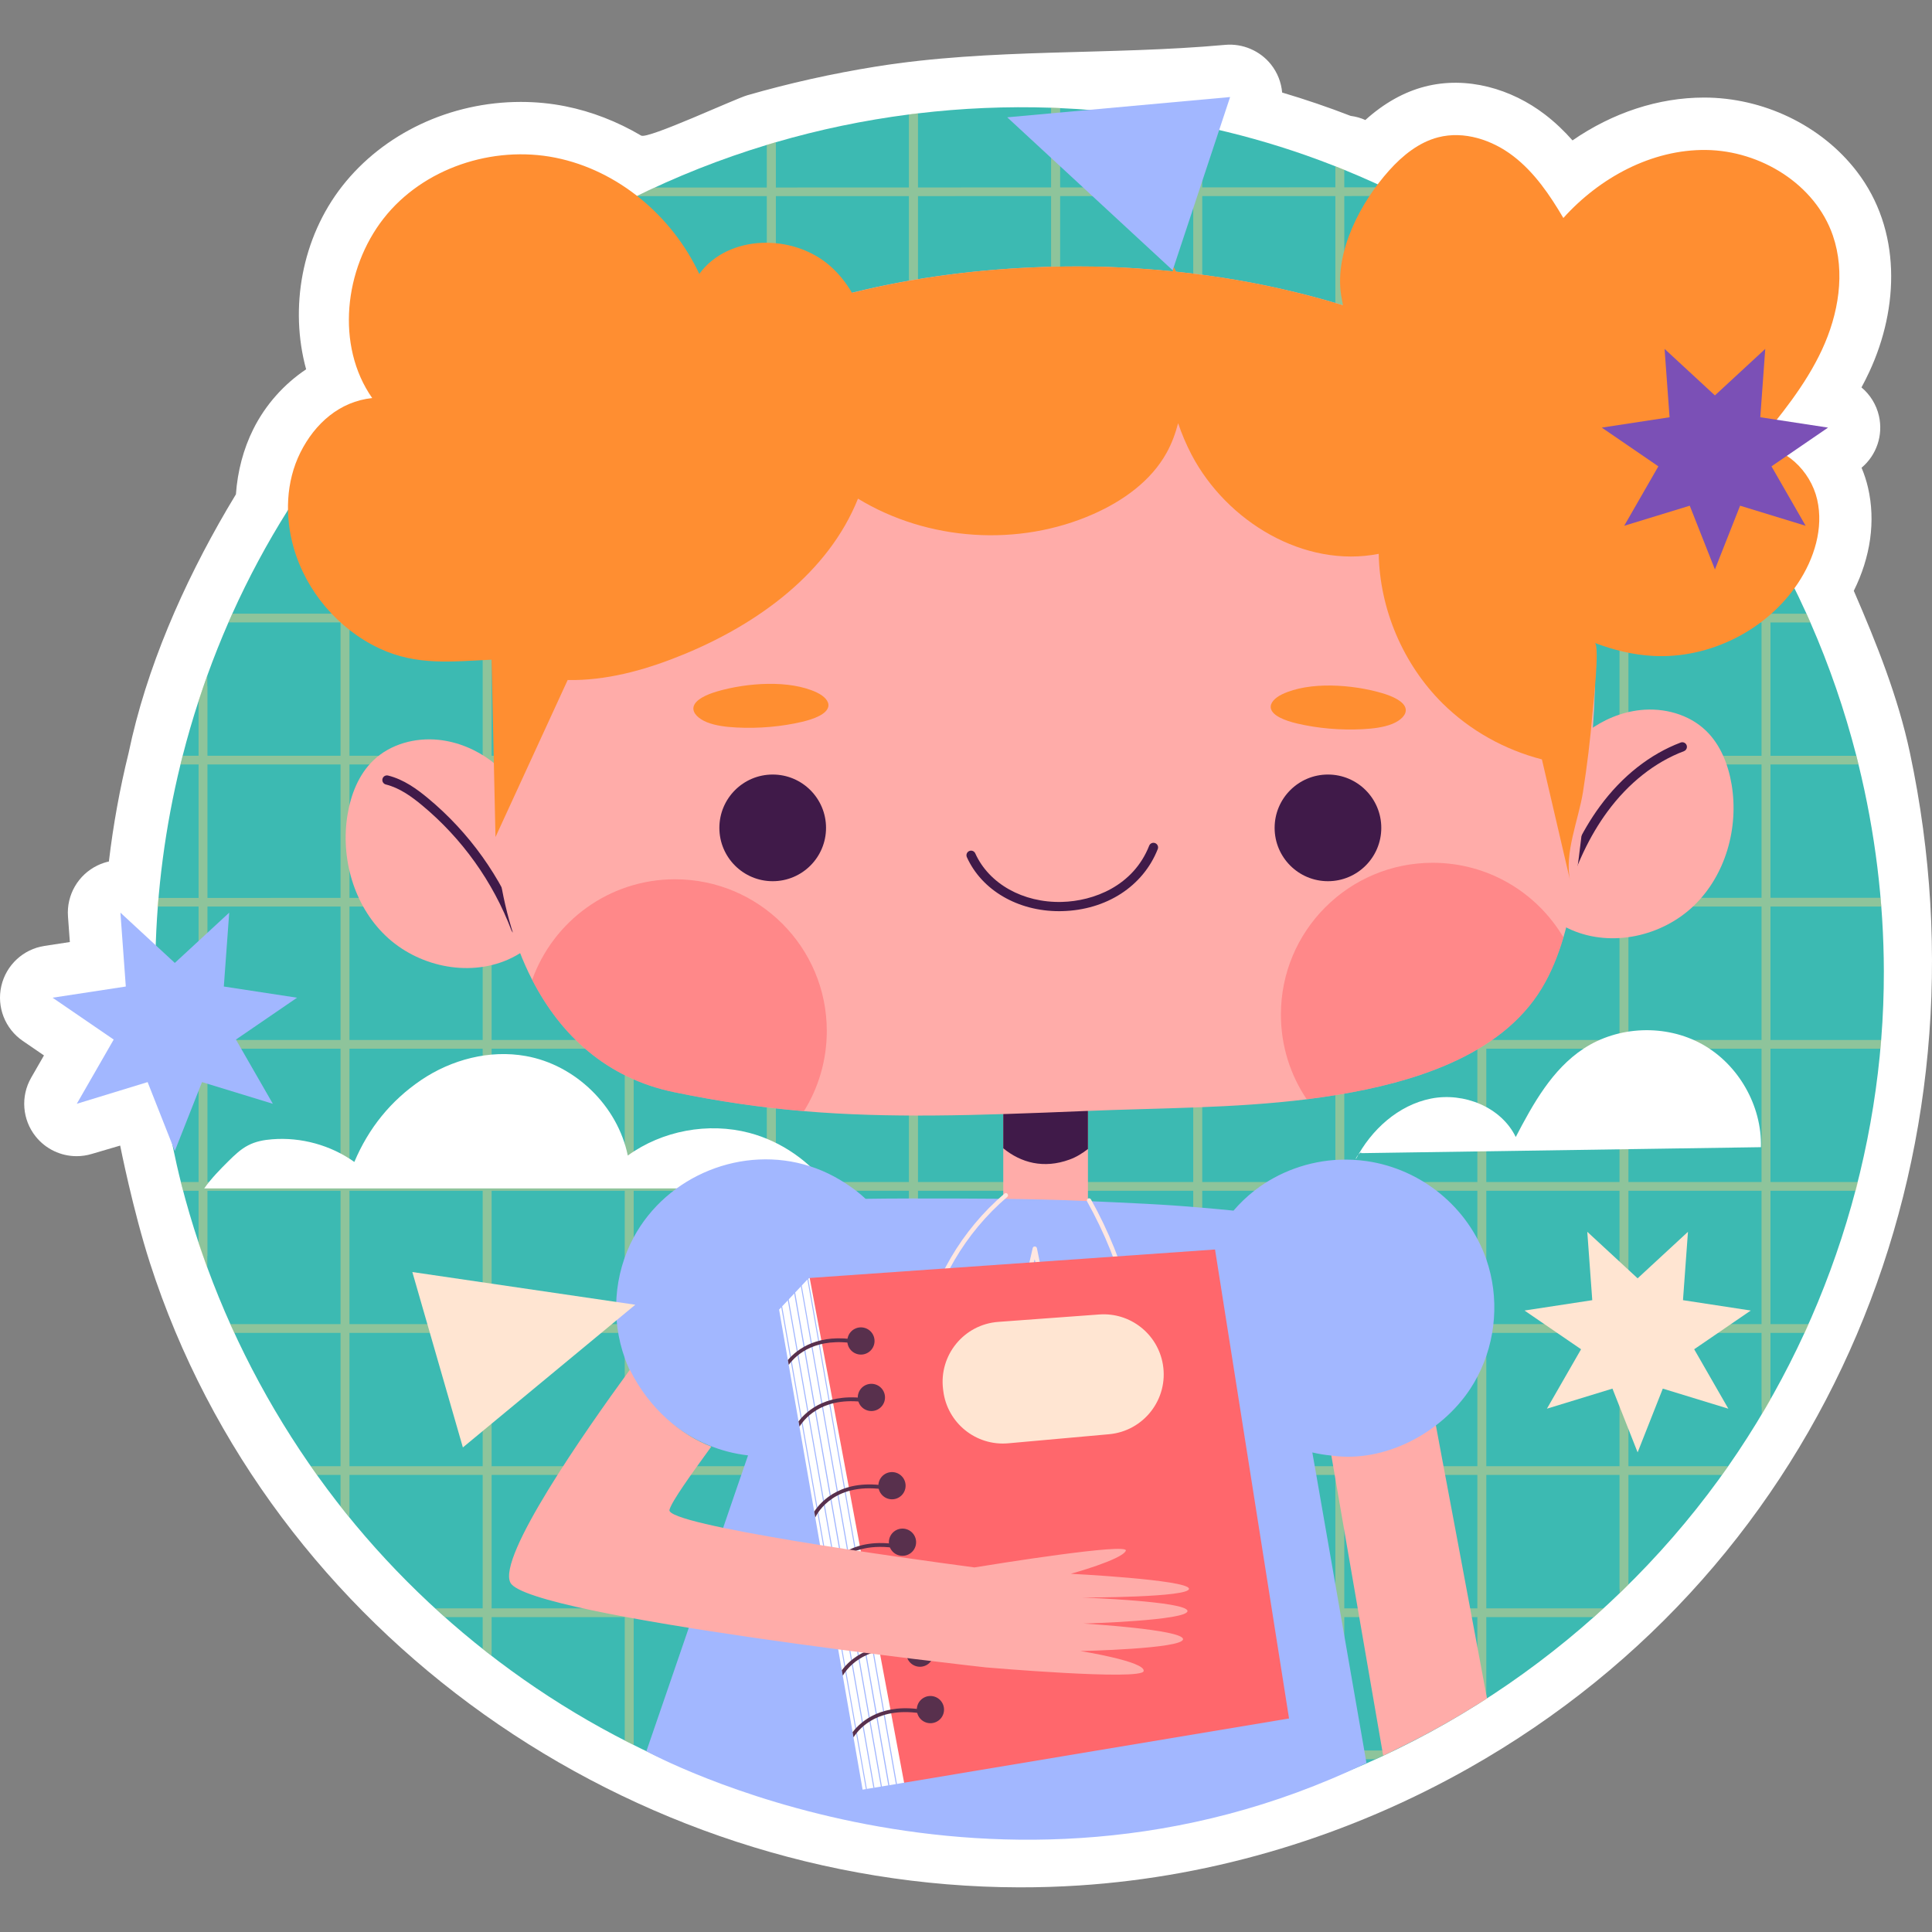<?xml version="1.0" encoding="UTF-8"?> <svg xmlns="http://www.w3.org/2000/svg" width="512" height="512" viewBox="0 0 512 512" fill="none"><rect x="0" y="0" width="512" height="512" fill="#808080" stroke="none"/> <g clip-path="url(#clip0_318_2)"> <path d="M39.735 334.693C71.501 433.318 167.309 499.961 270.121 500.167C275.393 500.178 280.686 500.012 285.994 499.667C322.227 497.307 357.723 486.408 389.304 468.549C484.98 414.444 528.771 305.898 506.147 199.493C503.002 184.706 497.333 170.564 491.344 156.734C491.322 156.682 491.297 156.628 491.272 156.576C495.74 147.588 497.085 138.08 495.051 129.255C494.63 127.44 494.054 125.666 493.333 123.955C497.292 120.633 499.107 115.342 497.941 110.23C497.25 107.204 495.591 104.575 493.313 102.668C494.036 101.328 494.732 99.952 495.388 98.539C503.308 81.509 503.928 60.898 492.098 45.469C482.58 33.057 467.084 25.854 451.595 25.854C439.479 25.854 427.352 29.877 416.73 37.206C414.585 34.777 412.178 32.451 409.442 30.354C400.531 23.512 388.698 20.087 377.626 22.941C372.066 24.374 366.769 27.348 361.829 31.805C360.615 31.26 359.309 30.887 357.939 30.713C352.047 28.428 345.977 26.36 339.782 24.523C339.552 21.847 338.546 19.253 336.826 17.086C333.944 13.454 329.311 11.466 324.692 11.888C293.863 14.691 262.862 12.716 232.111 17.645C220.612 19.488 209.225 22.026 198.034 25.248C194.772 26.187 171.65 36.959 169.911 35.932C163.603 32.208 156.803 29.563 149.881 28.176C146.019 27.401 142.032 27.01 138.028 27.01C119.324 27.01 101.626 35.356 90.681 49.339C79.97 63.023 76.675 81.606 81.127 97.871C75.278 101.781 70.361 107.254 67.129 113.727C64.521 118.952 62.955 124.855 62.521 131.002C61.72 132.314 60.933 133.634 60.157 134.961C48.591 154.759 38.771 176.989 34.083 199.53C31.762 208.92 30.01 218.564 28.856 228.304C27.828 228.53 26.815 228.878 25.841 229.348C20.704 231.823 17.601 237.183 18.015 242.869L18.51 249.649L11.791 250.675C6.155 251.536 1.619 255.753 0.349 261.31C-0.919 266.869 1.336 272.637 6.042 275.857L11.651 279.699L8.263 285.595C5.422 290.538 5.892 296.714 9.445 301.171C12.125 304.532 16.15 306.398 20.304 306.398C21.658 306.398 23.027 306.199 24.368 305.79L31.847 303.59C31.847 303.592 35.222 320.682 39.735 334.693Z" fill="white"></path> <path d="M499.24 257.35C499.34 305.46 483.75 353.23 455.46 392.12C424.91 434.11 379.53 465.71 329.2 478.8C313.42 482.91 297.19 485.25 280.9 485.96C280.13 486 279.36 486.03 278.59 486.05C277.72 486.09 276.84 486.12 275.97 486.14C265.04 486.41 254.09 485.91 243.23 484.65C242.45 484.57 241.68 484.47 240.91 484.37C228.97 482.87 217.14 480.45 205.58 477.11C205.29 477.03 205 476.94 204.71 476.85C204.23 476.72 203.74 476.57 203.26 476.42C198.3 474.94 193.4 473.28 188.55 471.45C148.25 456.25 112.48 429.16 86.74 394.64C73.39 376.74 62.63 356.89 54.94 335.92C54.55 334.88 54.18 333.84 53.82 332.79C53.41 331.64 53.01 330.49 52.63 329.33C50.94 324.26 49.43 319.12 48.1 313.94C47.22 310.47 46.43 306.98 45.71 303.47C38.92 270.19 39.77 235.53 47.83 202.59C48.01 201.82 48.2 201.05 48.41 200.28C49.66 195.39 51.06 190.55 52.63 185.75C53.05 184.46 53.47 183.18 53.92 181.9C54.25 180.93 54.59 179.96 54.94 179C56.65 174.26 58.52 169.57 60.54 164.94C60.88 164.16 61.23 163.39 61.57 162.62C65.83 153.16 70.75 143.99 76.3 135.18C91.84 110.97 111.68 89.49 134.88 72.46C155.65 57.22 178.84 45.78 203.26 38.39C203.87 38.21 204.49 38.02 205.11 37.84C205.27 37.79 205.42 37.75 205.58 37.7C217.14 34.33 228.95 31.87 240.91 30.33C241.68 30.23 242.45 30.13 243.23 30.05C254.93 28.65 266.76 28.15 278.59 28.55C279.36 28.58 280.13 28.61 280.9 28.65C283.97 28.78 287.04 28.98 290.1 29.24C309.14 30.85 327.98 34.81 346.01 41.13C348.66 42.06 351.28 43.04 353.89 44.07C354.24 44.21 354.59 44.34 354.94 44.49C355.37 44.65 355.79 44.82 356.21 45C397.57 61.85 433.73 91.13 459.09 127.86C466.68 138.84 473.24 150.49 478.73 162.62C479.07 163.4 479.42 164.17 479.76 164.94C484.78 176.37 488.85 188.2 491.95 200.28C492.15 201.05 492.34 201.82 492.52 202.59C496.92 220.49 499.2 238.91 499.24 257.35Z" fill="#3CBAB2"></path> <g opacity="0.42"> <path d="M54.94 181.9V332.79H53.79C53.58 332.22 53.38 331.66 53.19 331.09C53 330.52 52.82 329.96 52.63 329.39V185.75C53.05 184.46 53.47 183.18 53.92 181.9H54.94Z" fill="#FFD27B"></path> <path d="M92.59 114.02V400.66H91.43C91.03 400.17 90.65 399.72 90.28 399.23V115.46C90.65 114.97 91.04 114.51 91.44 114.02H92.59Z" fill="#FFD27B"></path> <path d="M130.27 76.81V437.88H129.11C128.72 437.58 128.33 437.28 127.96 436.95L127.95 436.94V76.81H130.27Z" fill="#FFD27B"></path> <path d="M167.92 52.28V461.83H166.77C166.37 461.65 165.98 461.46 165.61 461.25V53.44C165.98 53.23 166.37 53.04 166.76 52.86C167.13 52.65 167.53 52.47 167.92 52.28Z" fill="#FFD27B"></path> <path d="M205.58 37.84V476.85H204.42C204.02 476.76 203.63 476.64 203.26 476.53V38.39C203.87 38.21 204.49 38.02 205.11 37.84H205.58Z" fill="#FFD27B"></path> <path d="M243.23 30.05V484.72H242.07C241.68 484.7 241.31 484.65 240.91 484.6V30.33C241.68 30.23 242.45 30.13 243.23 30.05Z" fill="#FFD27B"></path> <path d="M280.9 28.65V486.25H278.59V28.55C279.36 28.58 280.13 28.61 280.9 28.65Z" fill="#FFD27B"></path> <path d="M318.555 33.123V481.318C318.185 481.411 317.791 481.503 317.398 481.573H316.241V33.123H318.555Z" fill="#FFD27B"></path> <path d="M356.21 45V469.72C355.84 469.91 355.44 470.07 355.05 470.21H353.89V44.49H354.94C355.37 44.65 355.79 44.82 356.21 45Z" fill="#FFD27B"></path> <path d="M393.86 64.48V450.214C393.467 450.469 393.096 450.723 392.703 450.955H391.546V63.022C391.939 63.254 392.333 63.485 392.703 63.739C393.096 63.971 393.467 64.226 393.86 64.48Z" fill="#FFD27B"></path> <path d="M431.533 94.746V419.94C431.163 420.333 430.77 420.727 430.376 421.074H429.219V92.478C429.613 92.848 430.006 93.219 430.376 93.612C430.77 93.959 431.163 94.353 431.533 94.746Z" fill="#FFD27B"></path> <path d="M469.19 143.78V370.91C468.82 371.58 468.42 372.22 468.04 372.89H466.87V139.83C467.26 140.48 467.66 141.15 468.03 141.79C468.42 142.47 468.82 143.11 469.19 143.78Z" fill="#FFD27B"></path> <path d="M54.94 179V336.05C54.52 334.96 54.15 333.88 53.78 332.79C53.58 332.22 53.38 331.65 53.19 331.09C53 330.52 52.82 329.96 52.63 329.39V185.75C53.05 184.46 53.47 183.18 53.92 181.9C54.25 180.93 54.59 179.96 54.94 179Z" fill="#FFD27B"></path> <path d="M92.593 112.589V402.098C92.199 401.635 91.806 401.149 91.436 400.663C91.042 400.177 90.649 399.714 90.279 399.228V115.458C90.649 114.972 91.042 114.509 91.436 114.023C91.806 113.538 92.199 113.052 92.593 112.589Z" fill="#FFD27B"></path> <path d="M129.111 76.811C129.482 76.51 129.875 76.209 130.268 75.932V438.756C129.875 438.478 129.481 438.177 129.111 437.877C128.718 437.576 128.324 437.275 127.954 436.951V77.737C128.324 77.413 128.718 77.112 129.111 76.811Z" fill="#FFD27B"></path> <path d="M167.921 52.28V462.406C167.528 462.221 167.134 462.036 166.764 461.827C166.371 461.642 165.977 461.457 165.607 461.248V53.437C165.977 53.229 166.371 53.044 166.764 52.858C167.134 52.651 167.527 52.465 167.921 52.28Z" fill="#FFD27B"></path> <path d="M205.58 37.7V477.2C205.18 477.11 204.79 476.99 204.42 476.85C204.02 476.76 203.63 476.64 203.26 476.53V38.39C204.03 38.16 204.81 37.93 205.58 37.7Z" fill="#FFD27B"></path> <path d="M243.23 30.05V484.86C242.83 484.84 242.44 484.79 242.07 484.72C241.68 484.7 241.31 484.65 240.91 484.6V30.33C241.68 30.23 242.45 30.13 243.23 30.05Z" fill="#FFD27B"></path> <path d="M280.9 28.65V486.2C280.53 486.22 280.14 486.25 279.75 486.25C279.38 486.27 278.98 486.29 278.59 486.29V28.55C279.36 28.58 280.13 28.61 280.9 28.65Z" fill="#FFD27B"></path> <path d="M318.555 33.377V481.318C318.185 481.411 317.791 481.503 317.398 481.573C317.028 481.666 316.634 481.735 316.241 481.828V32.868C316.634 32.96 317.028 33.03 317.398 33.122C317.792 33.192 318.185 33.285 318.555 33.377Z" fill="#FFD27B"></path> <path d="M356.21 45V469.72C355.84 469.91 355.44 470.07 355.05 470.21C354.68 470.37 354.29 470.51 353.89 470.67V44.07C354.67 44.37 355.44 44.68 356.21 45Z" fill="#FFD27B"></path> <path d="M393.86 64.48V450.214C393.467 450.469 393.096 450.723 392.703 450.955C392.333 451.21 391.939 451.441 391.546 451.672V63.022C391.939 63.254 392.333 63.485 392.703 63.739C393.096 63.971 393.467 64.226 393.86 64.48Z" fill="#FFD27B"></path> <path d="M431.533 94.746V419.94C431.163 420.333 430.77 420.727 430.376 421.074C430.006 421.467 429.613 421.838 429.219 422.208V92.478C429.613 92.848 430.006 93.219 430.376 93.612C430.77 93.959 431.163 94.353 431.533 94.746Z" fill="#FFD27B"></path> <path d="M469.186 143.785V370.903C468.816 371.574 468.422 372.222 468.029 372.893C467.659 373.541 467.265 374.212 466.872 374.86V139.827C467.265 140.475 467.659 141.146 468.029 141.794C468.422 142.466 468.816 143.114 469.186 143.785Z" fill="#FFD27B"></path> <path d="M366.944 49.642C368.564 50.383 370.161 51.146 371.758 51.956L168.73 51.982C170.327 51.172 171.882 50.444 173.502 49.703L366.944 49.642Z" fill="#FFD27B"></path> <path d="M423.688 87.295C424.544 88.059 425.354 88.822 426.187 89.609H114.138C114.971 88.822 115.781 88.058 116.637 87.295H423.688V87.295Z" fill="#FFD27B"></path> <path d="M458.772 127.284H81.554C82.063 126.497 82.595 125.733 83.151 124.97H457.175C457.73 125.734 458.263 126.497 458.772 127.284Z" fill="#FFD27B"></path> <path d="M479.77 164.963L60.54 164.94C60.88 164.16 61.23 163.39 61.57 162.62L478.734 162.641C479.104 163.41 479.45 164.173 479.77 164.963Z" fill="#FFD27B"></path> <path d="M492.52 202.59H47.83C48.01 201.82 48.2 201.05 48.41 200.28L491.954 200.294C492.154 201.054 492.36 201.8 492.52 202.59Z" fill="#FFD27B"></path> <path d="M498.562 240.241H41.703C41.749 239.477 41.908 238.722 42 237.959L498.372 237.927C498.465 238.691 498.516 239.478 498.562 240.241Z" fill="#FFD27B"></path> <path d="M498.553 275.603C498.483 276.367 498.437 277.154 498.344 277.917H41.981C41.888 277.153 41.842 276.366 41.773 275.603H498.553Z" fill="#FFD27B"></path> <path d="M492.374 313.255C492.212 314.042 492.003 314.806 491.795 315.569H48.53C48.322 314.805 48.113 314.042 47.951 313.255H492.374Z" fill="#FFD27B"></path> <path d="M479.345 350.907C478.998 351.694 478.651 352.458 478.28 353.221H62.045C61.674 352.457 61.328 351.694 60.98 350.907H479.345Z" fill="#FFD27B"></path> <path d="M457.962 388.56C457.453 389.347 456.897 390.111 456.342 390.874H83.984C83.429 390.11 82.873 389.347 82.364 388.56H457.962Z" fill="#FFD27B"></path> <path d="M424.938 426.235C424.105 427.022 423.249 427.786 422.392 428.549H117.933C117.077 427.785 116.22 427.022 115.387 426.235H424.938Z" fill="#FFD27B"></path> <path d="M369.445 463.892C368.82 464.193 368.172 464.493 367.547 464.794C367.223 464.956 366.899 465.095 366.552 465.257C365.858 465.581 365.163 465.882 364.446 466.206H175.884C174.333 465.535 172.806 464.817 171.302 464.1L369.445 463.892Z" fill="#FFD27B"></path> </g> <path d="M219.919 314.939H54.124C55.988 312.296 58.325 309.904 60.633 307.623C62.191 306.093 63.804 304.535 65.752 303.534C67.699 302.505 69.925 302.087 72.122 301.921C79.8 301.309 87.644 303.479 93.903 307.93C97.686 298.973 103.528 291.712 111.595 286.232C119.662 280.78 129.76 278.137 139.358 279.862C152.516 282.199 163.699 293.131 166.369 306.233C175.521 299.612 187.678 297.359 198.582 300.224C207.095 302.477 214.717 307.818 219.919 314.939Z" fill="white"></path> <path d="M466.666 304.014C466.948 293.003 460.701 282.069 451.072 276.721C441.443 271.373 428.86 271.847 419.661 277.905C411.35 283.378 406.287 292.493 401.689 301.318C397.836 293.363 387.919 289.415 379.248 291.133C370.577 292.851 363.374 299.39 359.298 307.233C359.298 306.583 360.761 304.947 360.761 305.597L466.666 304.014Z" fill="white"></path> <path d="M394.068 450.076C393.239 450.629 392.388 451.143 391.546 451.673C385.298 455.607 378.841 459.217 372.176 462.527C370.309 463.454 368.441 464.376 366.552 465.258L366.321 463.893C363.206 445.807 360.081 427.723 356.947 409.641C355.267 399.948 353.614 390.25 351.927 380.558C356.593 377.978 361.247 375.377 365.905 372.783L378.309 365.863C380.881 379.769 383.496 393.61 386.104 407.506C388.704 421.331 391.273 435.162 393.86 448.99L394.068 450.076Z" fill="#FFACA9"></path> <path d="M288.317 284.449H265.874V324.353H288.317V284.449Z" fill="#FFACA9"></path> <path d="M288.317 284.449V304.498C286.803 305.67 285.191 306.672 283.408 307.307C276.57 309.798 270.538 308.137 265.874 304.303V284.449H288.317Z" fill="#401A49"></path> <path d="M116.279 196.068C110.058 195.406 103.445 197.178 98.935 201.515C95.06 205.241 92.997 210.52 92.112 215.822C90.191 227.333 93.73 239.859 102.147 247.942C110.565 256.025 123.851 258.992 134.551 254.334C137.692 252.967 140.614 250.964 142.672 248.225C150.544 237.751 144.229 223.71 139.599 213.334C135.518 204.187 126.418 197.148 116.279 196.068Z" fill="#FFACA9"></path> <path d="M136.677 247.348C136.184 247.348 135.72 247.047 135.536 246.559C130.649 233.675 122.461 222.213 111.858 213.415C109.192 211.202 105.966 208.817 102.25 207.894C101.596 207.731 101.197 207.069 101.36 206.414C101.522 205.76 102.177 205.365 102.84 205.524C107.032 206.566 110.54 209.148 113.418 211.536C124.345 220.604 132.783 232.416 137.819 245.694C138.059 246.325 137.741 247.03 137.11 247.268C136.967 247.322 136.822 247.348 136.677 247.348Z" fill="#401A49"></path> <path d="M434.732 188.171C440.953 187.509 447.566 189.281 452.076 193.618C455.951 197.344 458.014 202.623 458.899 207.925C460.82 219.436 457.281 231.962 448.864 240.045C440.446 248.129 427.16 251.095 416.46 246.437C413.319 245.07 410.397 243.067 408.339 240.328C400.467 229.854 406.782 215.813 411.411 205.437C415.492 196.289 424.593 189.25 434.732 188.171Z" fill="#FFACA9"></path> <path d="M413.552 239.797C413.438 239.797 413.322 239.78 413.205 239.746C412.559 239.555 412.19 238.876 412.381 238.228C415.298 228.37 419.103 220.329 424.016 213.647C429.866 205.693 437.259 199.86 445.397 196.78C446.032 196.547 446.734 196.86 446.972 197.49C447.21 198.122 446.893 198.826 446.262 199.065C438.566 201.977 431.554 207.521 425.984 215.094C421.24 221.544 417.557 229.339 414.721 238.922C414.565 239.454 414.08 239.797 413.552 239.797Z" fill="#401A49"></path> <path d="M421.237 203.034C421.121 204.261 420.982 205.464 420.844 206.691C420.543 209.63 420.196 212.546 419.826 215.485C418.553 225.737 417.489 237.702 414.318 248.439C412.883 253.253 411.055 257.835 408.579 261.908C397.656 280.029 373.935 286.925 354.449 290.142C351.741 290.582 349.034 290.975 346.303 291.322C326.887 293.729 307.239 293.613 287.707 294.423C258.154 295.65 235.568 296.367 213.05 294.47C201.849 293.521 190.625 291.924 178.591 289.425C160.702 285.722 148.552 274.29 141.031 259.664C135.963 249.805 133.001 238.489 131.774 227.103C131.589 225.344 131.427 223.585 131.311 221.826C130.223 206.9 131.218 191.672 133.486 176.699C134.921 167.234 136.842 157.861 139.086 148.72C145.311 123.194 165.075 103.292 187.939 91.536C217.376 76.401 253.038 70.569 285.831 70.615C290.945 70.615 296.083 70.777 301.174 71.124C301.475 71.124 301.799 71.147 302.1 71.194C304.993 71.379 307.886 71.611 310.778 71.911C311.056 71.934 311.357 71.957 311.657 72.004C322.418 73.115 333.087 74.943 343.478 77.488C363.218 82.325 383.375 89.638 398.163 104.148C413.576 119.26 420.287 141.129 422.138 162.142C423.343 175.75 422.626 189.426 421.237 203.034Z" fill="#FFACA9"></path> <g opacity="0.53"> <path d="M219.108 273.216C219.108 281.006 216.886 288.308 213.052 294.462C201.843 293.51 190.634 291.922 178.594 289.431C160.694 285.719 148.556 274.29 141.035 259.662C146.603 244.13 161.451 233.019 178.887 233.019C201.11 233.019 219.108 251.017 219.108 273.216Z" fill="#FF676C"></path> <path d="M414.329 248.429C412.888 253.264 411.057 257.831 408.59 261.909C397.65 280.029 373.937 286.916 354.449 290.139C351.738 290.578 349.027 290.969 346.292 291.311C341.969 284.913 339.454 277.171 339.454 268.868C339.454 246.645 357.452 228.647 379.675 228.647C394.426 228.648 407.32 236.584 414.329 248.429Z" fill="#FF676C"></path> </g> <path d="M204.774 233.527C212.579 233.527 218.907 227.199 218.907 219.394C218.907 211.589 212.579 205.261 204.774 205.261C196.969 205.261 190.641 211.589 190.641 219.394C190.641 227.199 196.969 233.527 204.774 233.527Z" fill="#401A49"></path> <path d="M366.055 219.394C366.055 227.199 359.728 233.527 351.922 233.527C344.117 233.527 337.789 227.199 337.789 219.394C337.789 211.589 344.117 205.261 351.922 205.261C359.728 205.261 366.055 211.589 366.055 219.394Z" fill="#401A49"></path> <path d="M190.112 183.215C187.142 184.081 184.161 185.459 183.788 187.382C183.48 188.969 185.133 190.527 187.4 191.424C189.667 192.321 192.453 192.655 195.182 192.796C201.074 193.099 207.086 192.578 212.57 191.287C215.752 190.538 219.107 189.246 219.509 187.26C219.797 185.836 218.396 184.439 216.49 183.532C209.246 180.086 197.903 180.944 190.112 183.215Z" fill="#FF8E31"></path> <path d="M366.185 183.661C369.155 184.527 372.136 185.905 372.509 187.828C372.817 189.415 371.164 190.973 368.897 191.87C366.63 192.767 363.844 193.101 361.115 193.242C355.223 193.545 349.211 193.024 343.727 191.733C340.545 190.985 337.19 189.692 336.788 187.706C336.5 186.282 337.901 184.885 339.807 183.978C347.051 180.531 358.394 181.389 366.185 183.661Z" fill="#FF8E31"></path> <path d="M280.668 241.472C269.715 241.472 260.177 235.91 256.229 227.155C255.952 226.54 256.226 225.817 256.84 225.54C257.455 225.261 258.178 225.537 258.455 226.151C262.091 234.215 271.118 239.277 281.386 239.02C289.819 238.819 300.331 234.799 304.545 224.123C304.792 223.496 305.499 223.184 306.129 223.436C306.756 223.683 307.064 224.393 306.816 225.02C302.925 234.88 293.203 241.18 281.444 241.461C281.185 241.469 280.926 241.472 280.668 241.472Z" fill="#401A49"></path> <path d="M485.73 62.421C481.05 48.803 466.533 39.92 452.135 39.743C437.737 39.566 423.938 47.066 414.306 57.769C410.716 51.669 406.647 45.678 401.033 41.368C395.418 37.058 387.991 34.619 381.138 36.386C376 37.71 371.684 41.22 368.141 45.17C360.66 53.51 353.649 66.597 355.404 78.17C355.541 79.07 355.728 79.993 355.912 80.914C351.785 79.637 347.624 78.503 343.48 77.487C333.089 74.942 322.421 73.113 311.659 72.003C311.474 71.563 311.266 71.123 311.057 70.707C310.964 71.1 310.872 71.517 310.779 71.91C307.886 71.609 304.993 71.378 302.101 71.193C301.8 71.147 301.476 71.123 301.175 71.123C296.084 70.776 290.946 70.614 285.832 70.614C266.193 70.586 245.531 72.689 225.787 77.614C224.258 74.984 222.356 72.579 220.04 70.529C210.265 61.875 193.001 62.036 185.32 72.593C178.127 57.247 163.812 45.122 147.195 41.79C130.577 38.458 112.107 44.549 101.661 57.895C91.215 71.242 88.919 91.601 98.635 105.488C90.044 106.389 83.459 112.197 79.601 119.926C75.743 127.655 75.452 136.884 77.835 145.187C81.158 156.761 89.668 166.739 100.573 171.846C110.582 176.533 120.026 175.258 130.267 174.827L131.312 221.824L150.442 180.203C151.093 180.216 151.744 180.226 152.395 180.215C162.369 180.03 172.112 177.16 181.323 173.365C200.901 165.288 219.508 151.797 227.376 132.149C245.89 143.419 269.958 144.993 289.767 136.222C297.635 132.727 305.041 127.474 309.183 119.953C310.548 117.5 311.497 114.862 312.215 112.154C313.187 115.024 314.367 117.801 315.779 120.508C325.105 138.258 345.679 150.639 365.373 146.774C365.651 161.492 371.853 176.026 382.29 186.393C389.536 193.574 398.753 198.705 408.62 201.243C408.62 201.243 416.132 233.499 416.132 233.501C414.446 226.252 418.368 217.124 419.504 209.908C420.598 202.965 421.44 195.982 422.029 188.978C422.174 187.255 424.02 170.903 422.626 170.37C427.596 172.274 432.771 173.542 438.083 173.827C453.033 174.631 468.159 167.045 476.455 154.582C480.783 148.08 483.323 139.988 481.567 132.377C479.811 124.766 472.964 118.114 465.155 118.235C471.773 110.227 478.464 102.106 482.844 92.686C487.223 83.267 489.106 72.246 485.73 62.421Z" fill="#FF8E31"></path> <path d="M362.13 467.22C361.954 466.107 361.751 464.999 361.55 463.89L356.21 433.21C354.097 421.09 351.982 408.971 349.87 396.851C349.523 394.861 349.176 392.871 348.83 390.88C348.483 388.889 348.134 386.899 347.78 384.91C349.43 385.3 351.12 385.58 352.83 385.74C366.965 387.759 381.936 379.742 389.616 368.084C390.315 367.023 390.961 365.926 391.55 364.8C396.54 355.25 397.404 343.828 393.86 333.65C389.02 319.874 376.65 309.804 362.211 307.714C359.813 307.367 357.383 307.24 354.961 307.338C346.894 307.663 338.981 310.493 332.58 315.424C332.517 315.473 332.453 315.522 332.39 315.57C330.4 317.12 328.55 318.91 326.89 320.83C324.18 320.55 321.38 320.29 318.56 320.06C308.495 319.145 298.407 318.759 288.315 318.3C272.525 317.582 256.713 317.61 240.91 317.61C236.4 317.61 232.49 317.66 229.39 317.7C228.58 316.96 227.77 316.24 226.89 315.57C223.177 312.743 219.121 310.502 214.67 309.07C196.845 303.335 176.785 311.466 167.92 327.93C162.666 337.687 161.838 349.602 165.61 360.01C170.55 373.895 183.642 384.064 198.24 385.69C196.012 392.083 193.841 398.497 191.64 404.9C186.821 418.845 182.058 432.81 177.26 446.763C175.297 452.472 173.332 458.181 171.37 463.89L171.3 464.1C171.3 464.1 263.47 514.708 362.13 467.22Z" fill="#A2B7FF"></path> <path d="M252.185 370.411C251.06 370.411 249.968 370.197 248.975 369.758C243.567 367.368 242.914 360.068 244.107 354.034C246.999 339.401 254.839 326.007 266.183 316.322C266.426 316.114 266.791 316.142 266.998 316.386C267.206 316.629 267.178 316.994 266.934 317.201C255.788 326.719 248.085 339.88 245.243 354.258C244.138 359.854 244.661 366.586 249.444 368.7C252.069 369.859 255.523 369.173 258.24 366.95C260.833 364.827 262.505 361.723 263.867 358.979C268.309 350.035 271.604 340.551 273.664 330.788C273.72 330.518 273.919 330.33 274.237 330.329C274.513 330.332 274.748 330.53 274.799 330.801C276.364 339.184 279.027 347.333 282.716 355.021C284.794 359.352 288.216 365.275 293.915 366.688C294.953 366.947 296.418 367.097 297.474 366.348C298.224 365.817 298.673 364.874 298.98 364.113C301.569 357.697 300.176 350.316 298.671 344.601C296.268 335.471 292.711 326.661 288.103 318.418C287.947 318.139 288.047 317.786 288.326 317.63C288.604 317.475 288.955 317.573 289.114 317.853C293.77 326.182 297.362 335.082 299.79 344.307C301.339 350.193 302.769 357.814 300.053 364.546C299.687 365.453 299.139 366.586 298.142 367.292C296.723 368.297 294.91 368.126 293.634 367.811C287.461 366.28 283.849 360.063 281.67 355.52C278.333 348.564 275.825 341.234 274.2 333.695C272.104 342.613 268.982 351.279 264.904 359.493C263.487 362.344 261.743 365.576 258.972 367.844C256.923 369.522 254.482 370.411 252.185 370.411Z" fill="#FFE7E1"></path> <path d="M239.6 472.438L341.611 455.412L321.998 331.127L214.577 338.675L213.077 367.487L230.654 463.892L239.6 472.438Z" fill="#FF676C"></path> <path d="M239.6 472.438L238.936 472.55L235.677 473.094L235.426 473.132L233.699 473.422L233.435 473.467L231.708 473.757L231.457 473.795L229.72 474.081L229.466 474.13L228.598 474.273L206.472 347.059L207.078 346.42L207.297 346.176L208.805 344.582L209.02 344.349L210.518 342.752L210.747 342.511L212.242 340.924L212.471 340.683L213.969 339.086L214.101 338.945L214.195 338.888L214.577 338.675L239.6 472.438Z" fill="white"></path> <path d="M229.727 474.12L229.475 474.182L207.023 346.321L207.26 346.065L229.727 474.12Z" fill="#A2B7FF"></path> <path d="M231.741 473.798L231.467 473.853L208.763 344.499L209 344.233L231.741 473.798Z" fill="#A2B7FF"></path> <path d="M233.725 473.469L233.447 473.534L210.443 342.633L210.704 342.401L233.725 473.469Z" fill="#A2B7FF"></path> <path d="M235.714 473.158L235.416 473.197L212.224 340.82L212.454 340.586L235.714 473.158Z" fill="#A2B7FF"></path> <path d="M237.712 472.856L237.432 472.905L213.969 339.086L214.009 338.788L214.195 338.888L237.712 472.856Z" fill="#A2B7FF"></path> <path d="M231.591 356.475C230.982 358.372 228.95 359.415 227.054 358.806C225.157 358.197 224.114 356.165 224.723 354.269C225.332 352.372 227.364 351.329 229.26 351.938C231.157 352.546 232.2 354.578 231.591 356.475Z" fill="#58304D"></path> <path d="M234.362 371.436C233.753 373.333 231.721 374.376 229.825 373.767C227.928 373.158 226.885 371.126 227.494 369.23C228.103 367.333 230.135 366.29 232.031 366.899C233.928 367.508 234.972 369.54 234.362 371.436Z" fill="#58304D"></path> <path d="M236.568 397.328C238.558 397.228 240.089 395.534 239.989 393.544C239.889 391.555 238.196 390.023 236.206 390.123C234.217 390.223 232.685 391.917 232.785 393.906C232.885 395.896 234.579 397.428 236.568 397.328Z" fill="#58304D"></path> <path d="M242.605 409.804C241.996 411.701 239.964 412.744 238.068 412.135C236.171 411.526 235.128 409.494 235.737 407.598C236.346 405.702 238.378 404.658 240.274 405.267C242.17 405.876 243.214 407.908 242.605 409.804Z" fill="#58304D"></path> <path d="M247.233 439.204C246.624 441.101 244.592 442.144 242.696 441.535C240.799 440.926 239.756 438.894 240.365 436.998C240.974 435.101 243.006 434.058 244.902 434.667C246.799 435.276 247.842 437.307 247.233 439.204Z" fill="#58304D"></path> <path d="M250.005 454.166C249.396 456.063 247.364 457.106 245.468 456.497C243.571 455.888 242.528 453.856 243.137 451.96C243.746 450.063 245.778 449.02 247.674 449.629C249.57 450.238 250.614 452.269 250.005 454.166Z" fill="#58304D"></path> <path d="M227.14 356.144C216.282 354.194 211.074 358.918 209.021 361.701L208.795 360.416C211.36 357.419 216.926 353.264 227.324 355.132L227.14 356.144Z" fill="#58304D"></path> <path d="M230.47 371.794C218.599 369.659 213.498 375.5 211.87 378.073L211.623 376.684C213.93 373.68 219.521 368.776 230.654 370.782L230.47 371.794Z" fill="#58304D"></path> <path d="M235.224 394.872C221.273 392.372 216.66 400.87 216.058 402.138L215.78 400.577C217.614 397.8 223.172 391.651 235.408 393.86L235.224 394.872Z" fill="#58304D"></path> <path d="M238.181 410.402C223.446 407.748 219.123 417.4 218.948 417.809L218.768 417.729L218.532 416.409C220.172 413.797 225.679 407.1 238.366 409.39L238.181 410.402Z" fill="#58304D"></path> <path d="M242.096 437.573C229.869 435.367 224.812 441.644 223.339 444.072L223.095 442.641C225.318 439.664 230.913 434.512 242.28 436.561L242.096 437.573Z" fill="#58304D"></path> <path d="M244.771 454.182C232.962 452.056 227.847 457.838 226.184 460.422L225.947 459.036C228.264 456.035 233.862 451.176 244.956 453.17L244.771 454.182Z" fill="#58304D"></path> <path d="M249.92 368.133L249.974 368.572C251.021 377.1 258.647 383.259 267.205 382.489L293.901 380.086C303.126 379.255 309.699 370.756 308.18 361.618C306.831 353.499 299.516 347.746 291.307 348.349L264.557 350.313C255.483 350.978 248.811 359.101 249.92 368.133Z" fill="#FFE5D2"></path> <path d="M315.093 421.006C314.699 418.642 283.777 417.067 283.777 417.067C283.777 417.067 297.367 413.325 298.352 410.961C299.265 408.771 263.484 414.528 258.242 415.383C239.419 412.879 176.416 404.161 177.41 400.136C177.989 397.891 183.131 390.768 188.5 383.363C180.701 380.355 172.104 373.54 166.927 362.993C154.87 379.493 131.751 412.68 135.268 419.437C139.989 428.486 261.324 441.885 261.324 441.885V441.883C261.327 441.883 302.487 445.428 303.078 442.868C303.669 440.308 286.337 437.55 286.337 437.55C286.337 437.55 313.517 436.959 313.517 434.399C313.517 431.839 287.125 430.263 287.125 430.263C287.125 430.263 314.896 429.475 314.699 426.915C314.502 424.355 286.928 423.37 286.928 423.37C286.928 423.37 315.487 423.37 315.093 421.006Z" fill="#FFACA9"></path> <path d="M454.471 104.789L467.813 92.459L466.492 110.577L484.45 113.321L469.46 123.585L478.512 139.336L461.142 134.016L454.471 150.913L447.8 134.016L430.43 139.336L439.482 123.585L424.492 113.321L442.451 110.577L441.129 92.459L454.471 104.789Z" fill="#7B50B6"></path> <path d="M433.988 338.771L447.329 326.441L446.008 344.56L463.966 347.304L448.977 357.567L458.029 373.318L440.659 367.998L433.988 384.896L427.317 367.998L409.947 373.318L418.998 357.567L404.009 347.304L421.967 344.56L420.646 326.441L433.988 338.771Z" fill="#FFE5D2"></path> <path d="M46.328 255.184L60.745 241.86L59.317 261.439L78.722 264.403L62.525 275.494L72.306 292.515L53.536 286.766L46.328 305.025L39.119 286.766L20.349 292.515L30.13 275.494L13.933 264.403L33.339 261.439L31.911 241.86L46.328 255.184Z" fill="#A2B7FF"></path> <path d="M325.992 25.717L310.772 71.632L266.924 31.089L325.992 25.717Z" fill="#A2B7FF"></path> <path d="M122.668 383.585L109.275 337.103L168.362 345.769L122.668 383.585Z" fill="#FFE5D2"></path> </g> <defs> <clipPath id="clip0_318_2"> <rect width="512" height="512" fill="white"></rect> </clipPath> </defs> </svg> 